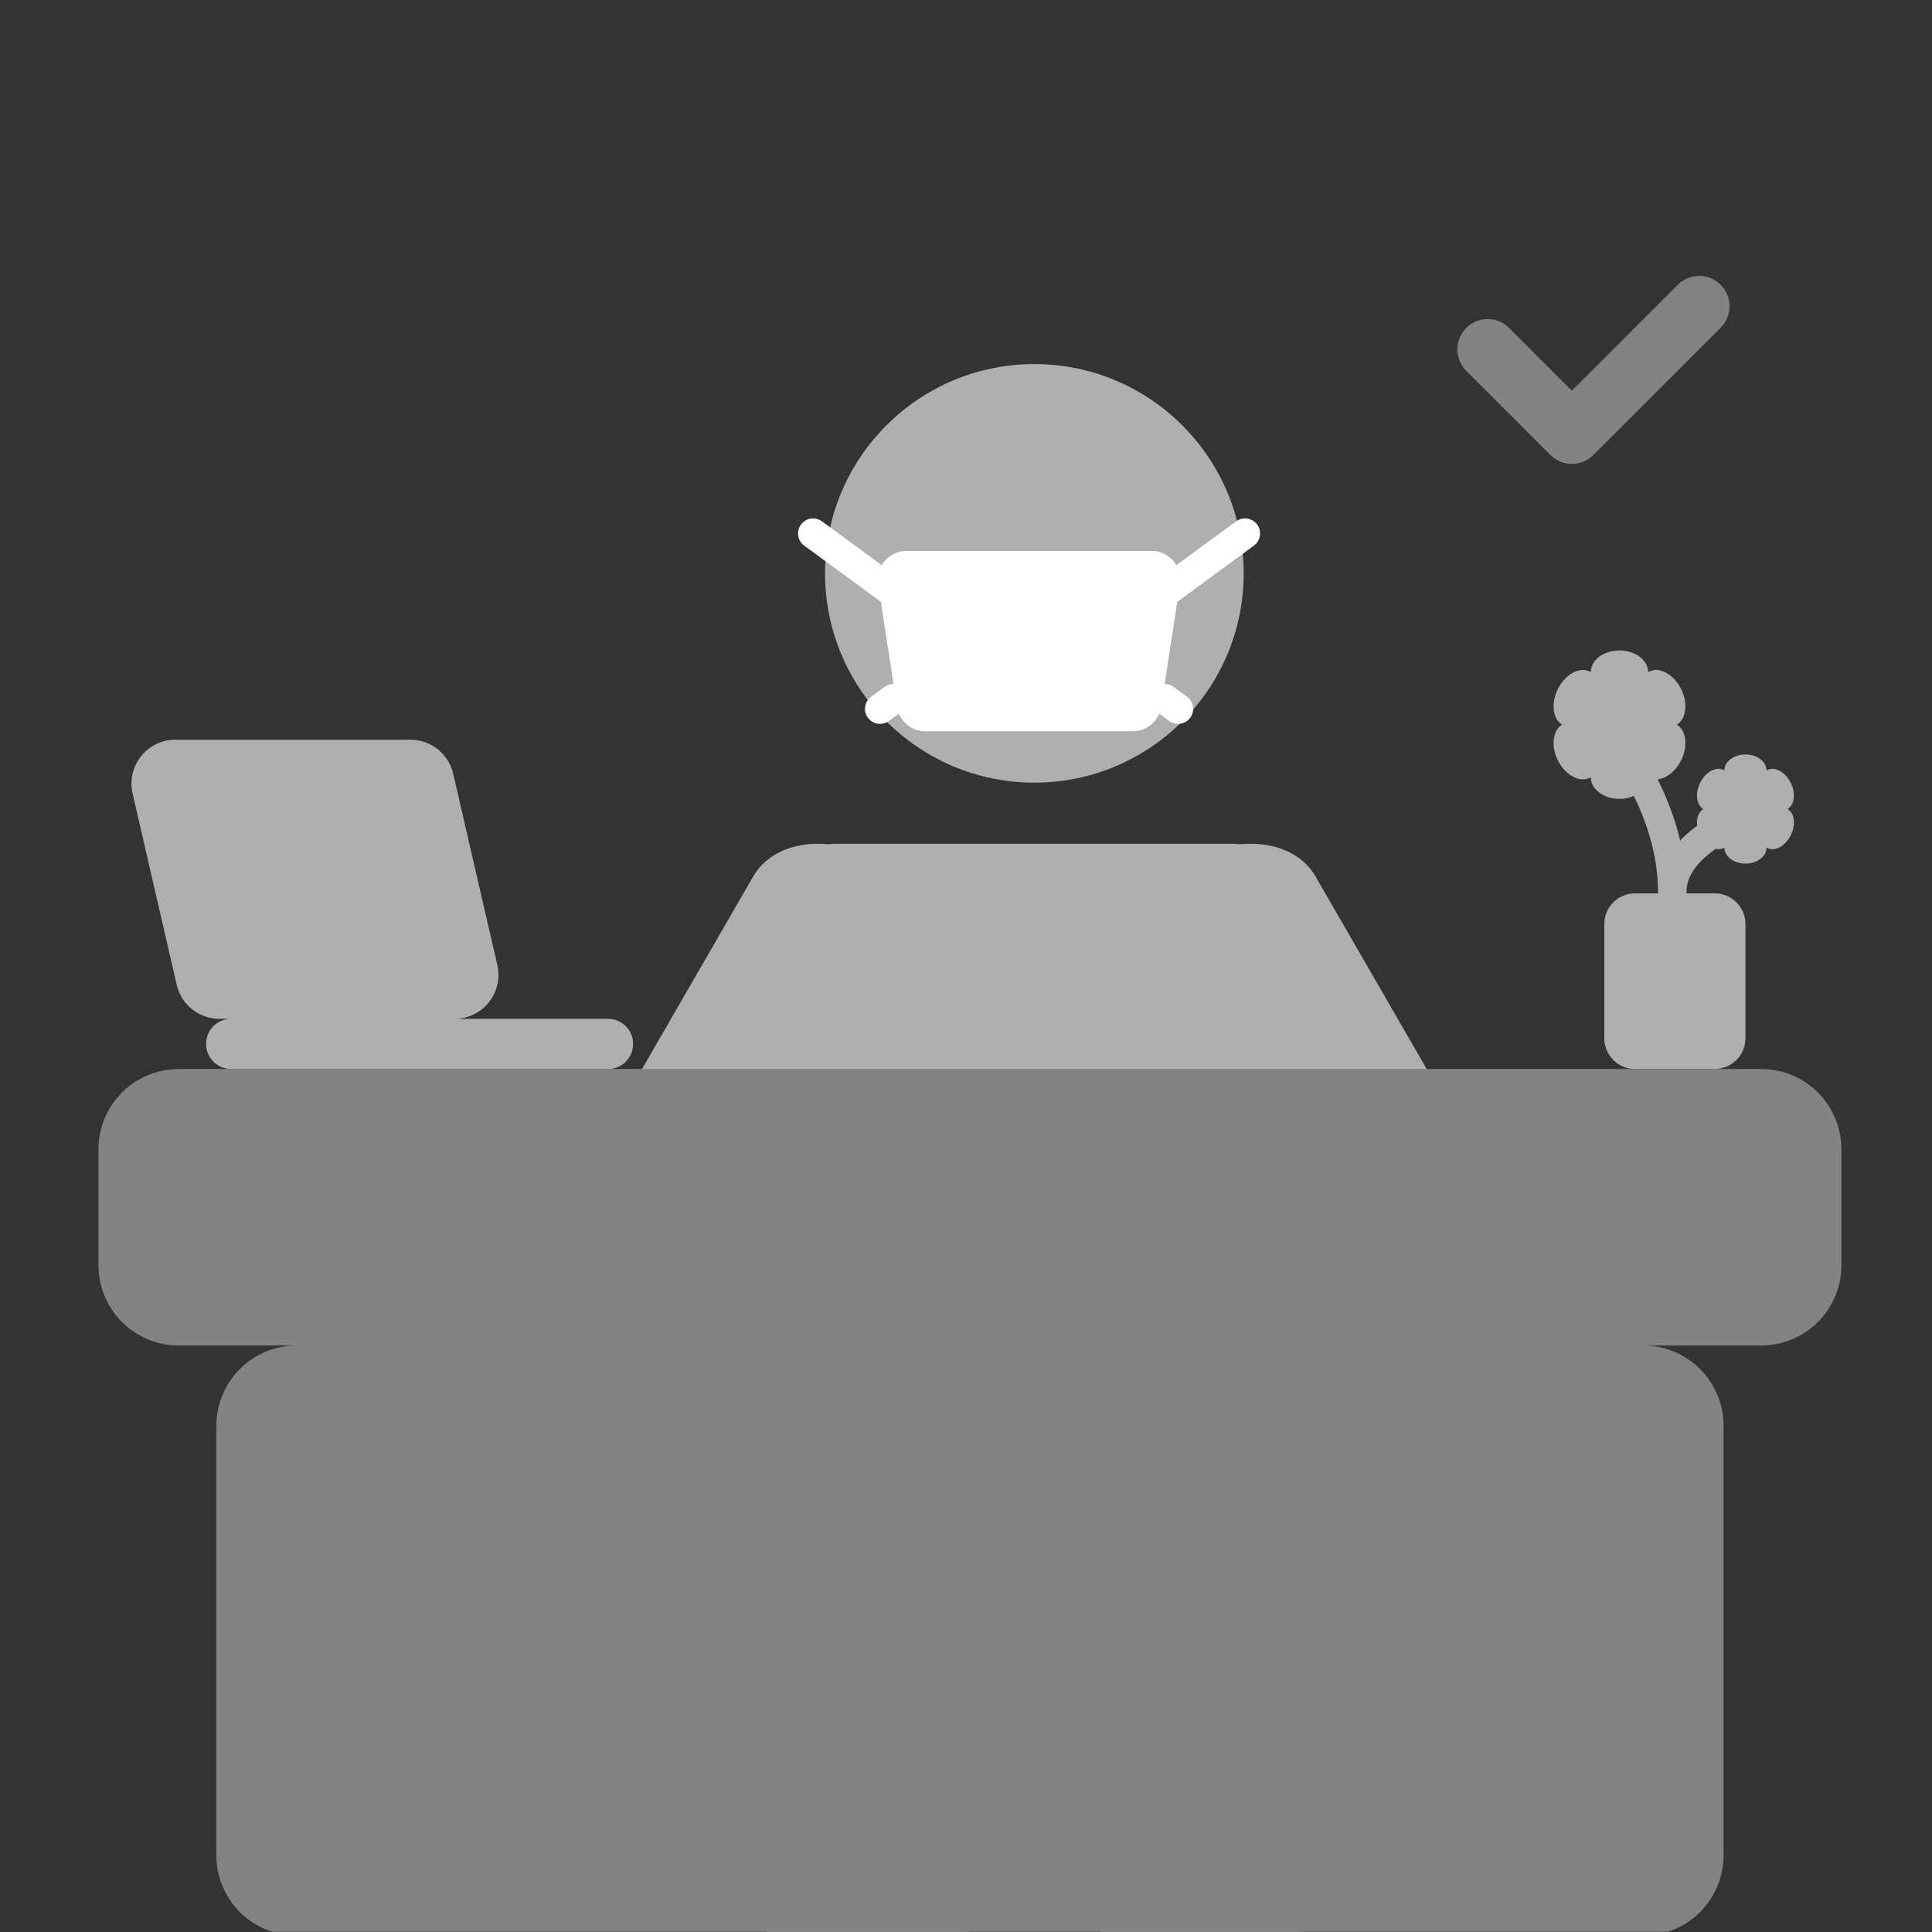 <?xml version="1.0" encoding="UTF-8" standalone="no"?>
<!DOCTYPE svg PUBLIC "-//W3C//DTD SVG 1.1//EN" "http://www.w3.org/Graphics/SVG/1.1/DTD/svg11.dtd">
<svg width="100%" height="100%" viewBox="0 0 300 300" version="1.1" xmlns="http://www.w3.org/2000/svg" xmlns:xlink="http://www.w3.org/1999/xlink" xml:space="preserve" xmlns:serif="http://www.serif.com/" style="fill-rule:evenodd;clip-rule:evenodd;stroke-linejoin:round;stroke-miterlimit:2;">
    <rect x="0" y="0" width="300" height="300" fill="#333333" stroke="none"/>
    <g transform="matrix(1,0,0,1,-1904.53,-1607.44)">
        <g transform="matrix(0.882,0,0,0.882,1793.66,1505.27)">
            <rect x="125.693" y="115.834" width="340.095" height="340.095" style="fill:none;"/>
            <clipPath id="_clip1">
                <rect x="125.693" y="115.834" width="340.095" height="340.095"/>
            </clipPath>
            <g clip-path="url(#_clip1)">
                <g transform="matrix(1.134,0,0,1.134,-2020.42,-1706.44)">
                    <path d="M2146.18,1730.52C2145.53,1730.81 2144.76,1730.98 2143.95,1730.98C2141.49,1730.98 2139.49,1729.47 2139.49,1727.6C2137.97,1728.54 2135.73,1727.47 2134.5,1725.22C2133.27,1722.97 2133.51,1720.38 2135.04,1719.45C2133.51,1718.52 2133.27,1715.94 2134.5,1713.69C2135.73,1711.44 2137.97,1710.37 2139.49,1711.3C2139.49,1709.44 2141.49,1707.93 2143.95,1707.93C2146.41,1707.93 2148.4,1709.44 2148.4,1711.3C2149.93,1710.37 2152.17,1711.44 2153.4,1713.69C2154.63,1715.94 2154.38,1718.52 2152.86,1719.45C2154.38,1720.38 2154.63,1722.97 2153.4,1725.22C2152.53,1726.81 2151.14,1727.82 2149.87,1727.93C2151.11,1730.4 2152.48,1733.69 2153.38,1737.44C2153.48,1737.33 2153.58,1737.23 2153.68,1737.13C2154.43,1736.37 2155.24,1735.71 2156.01,1735.14C2155.87,1734.02 2156.2,1733.01 2156.96,1732.55C2155.83,1731.86 2155.66,1729.97 2156.56,1728.31C2157.46,1726.66 2159.11,1725.87 2160.23,1726.56C2160.23,1725.19 2161.7,1724.08 2163.51,1724.08C2165.31,1724.08 2166.78,1725.19 2166.78,1726.56C2167.9,1725.87 2169.55,1726.66 2170.45,1728.31C2171.36,1729.97 2171.18,1731.86 2170.05,1732.55C2171.18,1733.23 2171.36,1735.13 2170.45,1736.79C2169.55,1738.44 2167.9,1739.23 2166.78,1738.54C2166.78,1739.91 2165.31,1741.02 2163.51,1741.02C2161.7,1741.02 2160.23,1739.91 2160.23,1738.54C2159.83,1738.79 2159.35,1738.84 2158.87,1738.74C2158.17,1739.23 2157.43,1739.82 2156.73,1740.52C2155.48,1741.77 2154.36,1743.37 2154.36,1745.35C2154.36,1745.45 2154.35,1745.55 2154.34,1745.64L2158.72,1745.64C2161.37,1745.64 2163.51,1747.78 2163.51,1750.42C2163.51,1755.4 2163.51,1763.15 2163.51,1768.13C2163.51,1770.77 2161.37,1772.91 2158.72,1772.91C2155.06,1772.91 2150.03,1772.91 2146.37,1772.91C2143.73,1772.91 2141.59,1770.77 2141.59,1768.13C2141.59,1763.15 2141.59,1755.4 2141.59,1750.42C2141.59,1747.78 2143.73,1745.64 2146.37,1745.64L2149.95,1745.64C2149.93,1745.55 2149.93,1745.45 2149.93,1745.35C2149.93,1739.46 2147.94,1734.11 2146.18,1730.52Z" style="fill:rgb(175,175,175);"/>
                </g>
                <g transform="matrix(1.134,0,0,1.134,-2033.37,-1715.24)">
                    <g transform="matrix(1.721,0,0,1.721,1527.07,-3401.59)">
                        <path d="M293.718,2990.92C294.021,2990.89 294.329,2990.87 294.64,2990.87L329.95,2990.87C330.262,2990.87 330.569,2990.89 330.872,2990.92C333.77,2990.63 336.403,2991.65 337.658,2993.82L360.968,3034.2C362.872,3037.49 360.88,3042.21 356.521,3044.72C356.51,3044.73 356.499,3044.74 356.488,3044.74C352.129,3047.26 347.051,3046.63 345.148,3043.33L336.488,3028.33L336.488,3118.91C336.488,3121.33 335.526,3123.65 333.813,3125.36C332.101,3127.07 329.778,3128.04 327.356,3128.04C327.355,3128.04 327.353,3128.04 327.352,3128.04C324.93,3128.04 322.608,3127.07 320.895,3125.36C319.182,3123.65 318.22,3121.33 318.22,3118.91L318.22,3075.62L306.37,3075.62L306.37,3118.91C306.37,3121.33 305.408,3123.65 303.695,3125.36C301.982,3127.07 299.66,3128.04 297.238,3128.04C297.237,3128.04 297.235,3128.04 297.234,3128.04C294.812,3128.04 292.49,3127.07 290.777,3125.36C289.064,3123.65 288.102,3121.33 288.102,3118.91L288.102,3028.33L279.442,3043.33C277.539,3046.63 272.461,3047.26 268.102,3044.74C268.091,3044.74 268.08,3044.73 268.069,3044.72C263.71,3042.21 261.718,3037.49 263.622,3034.2L286.932,2993.82C288.187,2991.65 290.82,2990.63 293.718,2990.92ZM312.295,2947.6C322.716,2947.6 331.177,2956.06 331.177,2966.48C331.177,2976.9 322.716,2985.36 312.295,2985.36C301.874,2985.36 293.413,2976.9 293.413,2966.48C293.413,2956.06 301.874,2947.6 312.295,2947.6Z" style="fill:rgb(175,175,175);"/>
                    </g>
                    <g transform="matrix(0.476,0,0,0.476,1081.05,875.171)">
                        <path d="M2112.46,1737.98L2131.95,1723.69C2134.13,1722.09 2137.2,1722.56 2138.8,1724.74C2140.4,1726.92 2139.93,1729.99 2137.75,1731.6L2112.73,1749.94L2108.62,1776.75C2109.64,1776.74 2110.68,1777.05 2111.56,1777.7L2115.91,1780.89C2118.09,1782.49 2118.57,1785.56 2116.97,1787.74C2115.37,1789.92 2112.3,1790.39 2110.11,1788.79L2106.86,1786.41C2105.43,1789.82 2102.07,1792.15 2098.23,1792.15L2030.58,1792.15C2026.74,1792.15 2023.38,1789.82 2021.95,1786.41L2018.7,1788.79C2016.51,1790.39 2013.44,1789.92 2011.84,1787.74C2010.24,1785.56 2010.72,1782.49 2012.9,1780.89L2017.25,1777.7C2018.13,1777.05 2019.17,1776.74 2020.19,1776.75L2016.08,1749.94L1991.06,1731.6C1988.88,1729.99 1988.41,1726.92 1990.01,1724.74C1991.61,1722.56 1994.68,1722.09 1996.86,1723.69L2016.35,1737.98C2016.63,1737.5 2016.96,1737.04 2017.33,1736.6C2019.11,1734.54 2021.7,1733.34 2024.42,1733.34C2043.98,1733.34 2084.83,1733.34 2104.38,1733.34C2107.11,1733.34 2109.7,1734.54 2111.48,1736.6C2111.85,1737.04 2112.18,1737.5 2112.46,1737.98Z" style="fill:white;"/>
                    </g>
                </g>
                <g transform="matrix(-0.906,-0.906,-0.906,0.906,2479.59,-1525.17)">
                    <path d="M194.403,2069.34L194.403,2094.09C194.403,2096.39 196.268,2098.26 198.569,2098.26L214.93,2098.26C217.23,2098.26 219.097,2096.39 219.097,2094.09C219.097,2091.79 217.23,2089.93 214.93,2089.93L202.736,2089.93C202.736,2089.93 202.736,2069.34 202.736,2069.34C202.736,2067.04 200.869,2065.18 198.569,2065.18C196.27,2065.18 194.403,2067.04 194.403,2069.34Z" style="fill:rgb(131,131,131);"/>
                </g>
                <g transform="matrix(1.134,0,0,1.134,-2033.37,-1706.44)">
                    <path d="M1949.99,1815.84C1946.69,1815.84 1943.52,1817.15 1941.18,1819.49C1938.85,1821.82 1937.53,1824.99 1937.53,1828.3C1937.53,1845.8 1937.53,1877.48 1937.53,1894.99C1937.53,1898.29 1938.85,1901.46 1941.18,1903.8C1943.52,1906.13 1946.69,1907.44 1949.99,1907.44C1990.55,1907.44 2118.51,1907.44 2159.07,1907.44C2162.37,1907.44 2165.54,1906.13 2167.88,1903.8C2170.21,1901.46 2171.53,1898.29 2171.53,1894.99C2171.53,1877.48 2171.53,1845.8 2171.53,1828.3C2171.53,1824.99 2170.21,1821.82 2167.88,1819.49C2165.54,1817.15 2162.37,1815.84 2159.07,1815.84L2177.37,1815.84C2180.67,1815.84 2183.84,1814.53 2186.18,1812.19C2188.51,1809.85 2189.83,1806.68 2189.83,1803.38C2189.83,1797.72 2189.83,1791.03 2189.83,1785.37C2189.83,1782.07 2188.51,1778.9 2186.18,1776.56C2183.84,1774.22 2180.67,1772.91 2177.37,1772.91C2132.14,1772.91 1976.92,1772.91 1931.69,1772.91C1928.39,1772.91 1925.22,1774.22 1922.88,1776.56C1920.55,1778.9 1919.23,1782.07 1919.23,1785.37C1919.23,1791.03 1919.23,1797.72 1919.23,1803.38C1919.23,1806.68 1920.55,1809.85 1922.88,1812.19C1925.22,1814.53 1928.39,1815.84 1931.69,1815.84L1949.99,1815.84Z" style="fill:rgb(131,131,131);"/>
                </g>
                <g transform="matrix(1.134,0,0,1.134,-2025.22,-1706.44)">
                    <path d="M1932.64,1765.12L1930.83,1765.12C1927.65,1765.12 1924.9,1762.93 1924.19,1759.84C1922.48,1752.44 1919.36,1738.9 1917.34,1730.13C1916.87,1728.11 1917.36,1725.99 1918.65,1724.36C1919.94,1722.74 1921.9,1721.79 1923.98,1721.79C1934.41,1721.79 1951.73,1721.79 1960.49,1721.79C1963.66,1721.79 1966.41,1723.98 1967.12,1727.08C1968.83,1734.48 1971.95,1748.01 1973.97,1756.78C1974.44,1758.8 1973.95,1760.93 1972.66,1762.55C1971.37,1764.17 1969.41,1765.12 1967.33,1765.12L1964,1765.12L1991.16,1765.12C1992.19,1765.12 1993.18,1765.53 1993.91,1766.26C1994.64,1766.99 1995.05,1767.98 1995.05,1769.02C1995.05,1769.02 1995.05,1769.02 1995.05,1769.02C1995.05,1770.05 1994.64,1771.04 1993.91,1771.77C1993.18,1772.5 1992.19,1772.91 1991.16,1772.91C1978.74,1772.91 1945.06,1772.91 1932.64,1772.91C1931.61,1772.91 1930.62,1772.5 1929.89,1771.77C1929.16,1771.04 1928.75,1770.05 1928.75,1769.02C1928.75,1769.02 1928.75,1769.02 1928.75,1769.02C1928.75,1767.98 1929.16,1766.99 1929.89,1766.26C1930.62,1765.53 1931.61,1765.12 1932.64,1765.12Z" style="fill:rgb(175,175,175);"/>
                </g>
            </g>
        </g>
    </g>
</svg>
